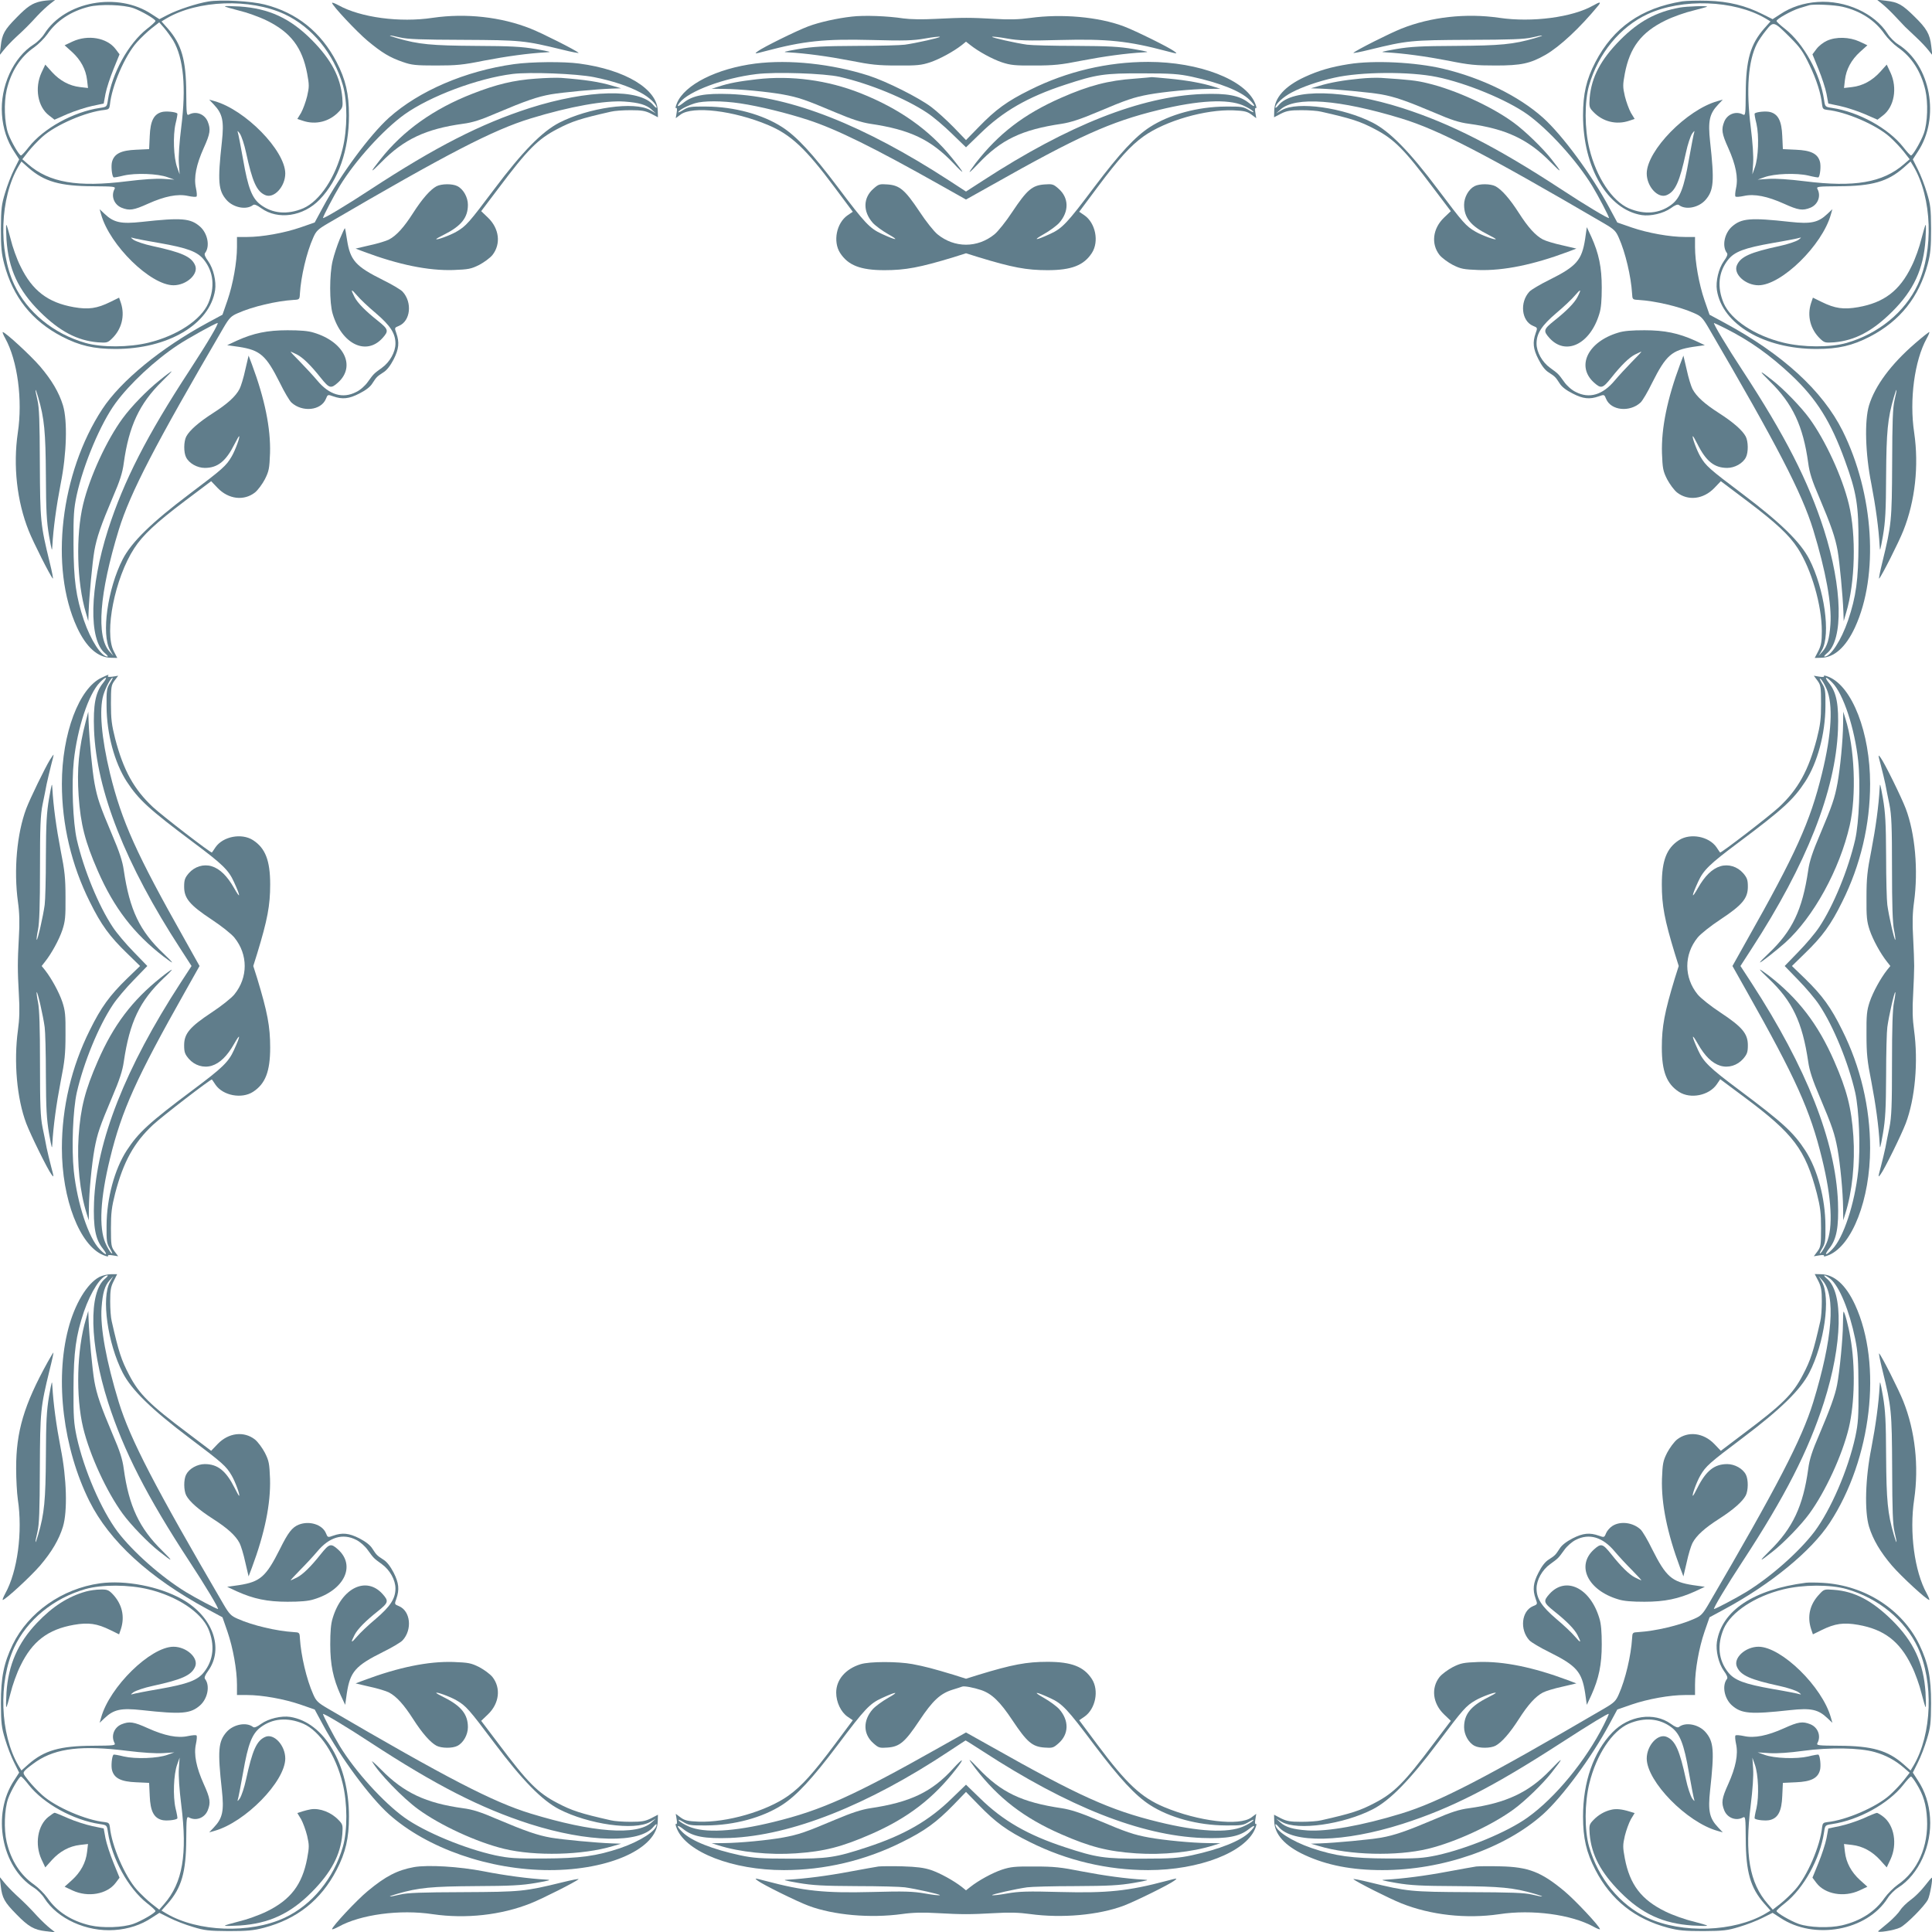 <?xml version="1.0" standalone="no"?>
<!DOCTYPE svg PUBLIC "-//W3C//DTD SVG 20010904//EN"
 "http://www.w3.org/TR/2001/REC-SVG-20010904/DTD/svg10.dtd">
<svg version="1.0" xmlns="http://www.w3.org/2000/svg"
 width="1280pt" height="1280pt" viewBox="0 0 1280 1280"
 preserveAspectRatio="xMidYMid meet">
<g transform="translate(0,1280) scale(0.1,-0.1)"
fill="#607d8b" stroke="none">
<path d="M270 12791 c-56 -12 -90 -35 -161 -108 -80 -81 -95 -109 -104 -188
l-7 -60 28 35 c15 19 50 56 78 82 64 59 85 80 144 144 26 28 63 62 82 77 l35
27 -30 -1 c-16 -1 -46 -4 -65 -8z"/>
<path d="M1380 12790 c-74 -12 -203 -54 -270 -89 l-54 -28 -51 33 c-225 150
-575 85 -711 -130 -15 -24 -46 -55 -70 -70 -136 -86 -224 -279 -211 -464 6
-91 34 -177 81 -247 l33 -51 -33 -66 c-19 -37 -46 -107 -60 -155 -24 -78 -27
-105 -28 -238 0 -124 4 -165 22 -234 58 -219 183 -377 383 -481 116 -60 210
-82 354 -82 347 0 624 163 660 389 9 59 -11 144 -46 193 -20 27 -27 45 -21 53
35 44 18 131 -33 176 -63 55 -122 60 -385 31 -138 -15 -186 -5 -247 53 l-33
31 10 -35 c57 -204 327 -468 479 -469 88 0 170 76 143 134 -25 56 -88 84 -282
126 -52 11 -108 30 -125 41 -17 12 -21 18 -10 14 11 -4 92 -20 181 -35 187
-33 252 -57 295 -111 64 -81 74 -181 29 -288 -48 -110 -206 -215 -395 -261
-130 -32 -310 -33 -419 -2 -212 61 -387 205 -472 387 -106 229 -94 574 28 782
l20 33 46 -41 c105 -92 208 -122 429 -123 138 -1 150 -2 142 -18 -25 -46 -4
-103 46 -124 52 -21 80 -17 175 26 111 50 197 67 265 52 28 -6 53 -8 57 -4 4
4 2 29 -4 57 -15 68 2 154 52 265 43 95 47 123 26 175 -21 50 -78 71 -124 46
-16 -8 -17 4 -18 142 -1 221 -31 324 -123 429 l-41 46 33 20 c208 122 553 134
782 28 182 -85 326 -260 387 -472 31 -109 30 -289 -2 -419 -46 -189 -151 -347
-261 -395 -104 -44 -204 -36 -284 25 -56 43 -82 112 -114 296 -16 90 -32 173
-36 184 -4 11 2 7 14 -10 11 -16 30 -73 41 -125 42 -194 70 -257 126 -282 58
-27 134 55 134 143 -1 152 -265 422 -469 479 l-35 10 31 -33 c58 -61 68 -109
53 -247 -29 -263 -24 -322 31 -385 45 -51 132 -68 176 -33 8 6 26 -1 53 -21
111 -80 279 -56 388 57 125 130 194 328 194 557 0 144 -22 238 -82 354 -103
198 -263 327 -476 381 -90 23 -288 34 -374 20z m-496 -44 c53 -19 146 -73 146
-85 0 -5 -25 -28 -56 -52 -124 -98 -233 -295 -259 -471 -7 -46 -7 -46 -53 -53
-176 -26 -373 -135 -471 -259 -24 -31 -47 -56 -52 -56 -12 0 -66 93 -85 146
-25 71 -29 204 -10 287 29 124 91 220 182 283 28 20 68 60 88 88 60 88 157
152 274 181 75 19 230 14 296 -9z m264 -215 c68 -117 86 -309 53 -572 -13
-104 -19 -195 -16 -240 l5 -74 -16 45 c-24 66 -29 211 -11 290 9 36 14 66 12
68 -11 11 -75 17 -102 10 -54 -14 -77 -59 -81 -160 l-4 -86 -86 -4 c-101 -4
-146 -27 -160 -81 -7 -27 -1 -91 10 -102 2 -2 32 3 68 12 79 18 224 13 290
-11 l45 -16 -74 5 c-45 3 -136 -3 -240 -16 -326 -41 -515 -9 -655 113 l-38 33
39 50 c22 28 64 72 93 98 89 80 291 167 415 179 25 3 30 8 33 33 12 124 99
326 179 415 26 29 70 71 98 93 l50 39 33 -38 c19 -22 45 -59 60 -83z"/>
<path d="M481 12525 l-53 -25 49 -44 c57 -52 92 -115 100 -187 l6 -52 -52 6
c-72 8 -135 43 -187 100 l-44 49 -25 -53 c-47 -102 -25 -227 50 -284 l36 -28
87 38 c47 20 121 44 163 53 l76 16 12 65 c7 36 31 109 53 163 l40 98 -27 36
c-57 74 -182 96 -284 49z"/>
<path d="M11145 12791 c-271 -44 -456 -174 -575 -402 -60 -116 -82 -210 -82
-354 0 -346 164 -624 389 -660 59 -9 144 11 193 46 27 20 45 27 53 21 44 -35
131 -18 176 33 55 63 60 122 31 385 -15 138 -5 186 53 247 l31 33 -35 -10
c-204 -57 -468 -327 -469 -479 0 -88 76 -170 134 -143 56 25 84 88 126 282 11
52 30 109 41 125 12 17 18 21 14 10 -4 -11 -20 -94 -36 -184 -32 -184 -58
-253 -114 -296 -80 -61 -180 -69 -284 -25 -110 48 -215 206 -261 395 -32 130
-33 310 -2 419 61 212 205 387 387 472 229 106 574 94 782 -28 l33 -20 -41
-46 c-92 -105 -122 -208 -123 -429 -1 -138 -2 -150 -18 -142 -46 25 -103 4
-124 -46 -21 -52 -17 -80 26 -175 50 -111 67 -197 52 -265 -6 -28 -8 -53 -4
-57 4 -4 29 -2 57 4 68 15 154 -2 265 -52 95 -43 123 -47 175 -26 50 21 71 78
46 124 -8 16 4 17 142 18 221 1 324 31 429 123 l46 41 20 -33 c122 -208 134
-553 28 -782 -85 -182 -260 -326 -472 -387 -109 -31 -289 -30 -419 2 -189 46
-347 151 -395 261 -45 107 -35 207 29 288 43 54 108 78 295 111 89 15 170 31
181 35 11 4 7 -2 -10 -14 -16 -11 -73 -30 -125 -41 -194 -42 -257 -70 -282
-126 -27 -58 55 -134 143 -134 152 1 422 265 479 469 l10 35 -33 -31 c-61 -58
-109 -68 -247 -53 -263 29 -322 24 -385 -31 -51 -45 -68 -132 -33 -176 6 -8
-1 -26 -21 -53 -35 -49 -55 -134 -46 -193 36 -226 313 -389 660 -389 144 0
238 22 354 82 200 104 325 262 383 481 18 69 22 110 22 234 -1 133 -4 160 -28
238 -14 48 -41 118 -60 155 l-33 66 33 51 c150 225 85 575 -130 711 -24 15
-55 46 -70 70 -86 136 -279 224 -464 211 -91 -6 -177 -34 -247 -81 l-51 -33
-66 33 c-113 57 -226 85 -363 89 -66 2 -142 0 -170 -4z m1063 -36 c120 -28
216 -91 278 -181 20 -28 60 -68 88 -88 91 -63 153 -159 182 -283 19 -83 15
-216 -10 -287 -19 -53 -73 -146 -85 -146 -5 0 -28 25 -52 56 -98 124 -295 233
-471 259 -46 7 -46 7 -53 53 -26 176 -135 373 -259 471 -31 24 -56 47 -56 52
0 13 98 68 152 85 29 9 58 17 63 19 28 9 168 3 223 -10z m-347 -204 c64 -64
85 -93 127 -181 47 -97 77 -192 84 -265 3 -25 8 -30 33 -33 124 -12 326 -99
415 -179 29 -26 71 -70 93 -98 l39 -50 -38 -33 c-140 -122 -329 -154 -655
-113 -104 13 -195 19 -240 16 l-74 -5 45 16 c66 24 211 29 290 11 36 -9 66
-14 68 -12 11 11 17 75 10 102 -14 54 -59 77 -160 81 l-86 4 -4 86 c-4 101
-27 146 -81 160 -27 7 -91 1 -102 -10 -2 -2 3 -32 12 -68 18 -79 13 -224 -11
-290 l-16 -45 5 74 c3 45 -3 136 -16 240 -31 247 -17 437 41 551 10 20 37 60
60 88 50 63 51 63 161 -47z"/>
<path d="M12104 12530 c-23 -10 -54 -34 -69 -54 l-27 -36 40 -98 c22 -54 46
-127 53 -163 l12 -65 76 -16 c42 -9 116 -33 163 -53 l87 -38 36 28 c75 57 97
182 50 284 l-25 53 -44 -49 c-52 -57 -115 -92 -187 -100 l-52 -6 6 52 c8 72
43 135 100 187 l49 44 -53 25 c-66 30 -154 33 -215 5z"/>
<path d="M12470 12774 c19 -15 56 -50 82 -78 26 -28 57 -61 70 -74 13 -13 46
-44 74 -70 28 -26 63 -63 78 -82 l28 -35 -7 60 c-9 80 -31 117 -112 196 -81
80 -109 95 -188 104 l-60 7 35 -28z"/>
<path d="M2200 12781 c0 -17 164 -192 236 -252 94 -78 146 -110 234 -140 57
-20 84 -23 220 -23 133 0 177 4 315 32 151 29 298 49 410 55 44 2 36 4 -65 22
-94 16 -166 20 -400 21 -291 2 -377 10 -518 51 -73 21 -61 24 18 5 52 -12 138
-15 420 -16 383 -2 405 -4 655 -65 64 -16 113 -25 108 -21 -17 17 -241 130
-317 160 -195 78 -430 104 -649 72 -218 -33 -478 2 -624 83 -24 13 -43 20 -43
16z"/>
<path d="M10556 12764 c-138 -79 -406 -114 -623 -82 -219 32 -454 6 -649 -72
-76 -30 -300 -143 -317 -160 -5 -4 44 5 108 21 250 61 272 63 655 65 282 1
368 4 420 16 79 19 91 16 18 -5 -141 -41 -227 -49 -518 -51 -234 -1 -306 -5
-400 -21 -101 -18 -109 -20 -65 -22 112 -6 259 -26 410 -55 138 -28 182 -32
315 -32 168 0 228 13 330 71 95 55 227 178 349 326 21 26 11 26 -33 1z"/>
<path d="M1490 12758 c0 -3 42 -15 93 -28 51 -12 133 -41 184 -66 159 -78 235
-178 268 -351 14 -75 14 -89 0 -150 -9 -37 -27 -86 -40 -110 l-25 -41 36 -12
c86 -29 176 -6 238 59 27 28 28 34 24 93 -12 137 -73 253 -203 384 -142 143
-283 208 -477 221 -54 3 -98 4 -98 1z"/>
<path d="M11130 12750 c-156 -28 -274 -92 -395 -214 -130 -131 -191 -247 -203
-384 -4 -59 -3 -65 24 -93 62 -65 152 -88 238 -59 l36 12 -25 41 c-13 24 -31
73 -40 110 -14 61 -14 75 0 150 33 173 109 273 268 351 51 25 133 54 185 66
50 13 92 24 92 26 0 7 -133 2 -180 -6z"/>
<path d="M5643 12690 c-98 -11 -215 -37 -289 -65 -75 -28 -300 -139 -334 -165
-24 -18 -22 -18 50 1 256 68 393 82 705 74 218 -6 275 -4 354 10 51 9 95 14
98 11 5 -5 -159 -42 -232 -52 -27 -4 -171 -8 -320 -8 -220 -1 -291 -5 -385
-21 -101 -18 -109 -20 -65 -22 112 -6 259 -26 410 -55 135 -27 184 -32 310
-32 130 -1 159 2 217 21 65 22 156 72 211 115 l27 22 28 -22 c54 -43 145 -93
210 -115 58 -19 87 -22 217 -21 126 0 175 5 310 32 151 29 298 49 410 55 44 2
36 4 -65 22 -94 16 -165 20 -385 21 -148 0 -292 4 -320 8 -73 10 -237 47 -232
52 3 3 47 -2 98 -11 79 -14 136 -16 354 -10 312 8 449 -6 705 -74 72 -19 74
-19 50 -1 -34 26 -259 137 -336 166 -166 62 -408 84 -620 55 -71 -10 -139 -12
-235 -6 -164 9 -205 9 -389 0 -90 -5 -171 -3 -215 3 -104 16 -260 22 -342 12z"/>
<path d="M3405 12375 c-322 -45 -629 -177 -828 -355 -128 -116 -319 -374 -438
-594 l-54 -100 -95 -33 c-108 -37 -254 -63 -352 -63 l-68 0 0 -67 c0 -99 -26
-245 -63 -353 l-33 -95 -100 -54 c-307 -166 -573 -384 -696 -571 -278 -424
-351 -1050 -168 -1446 61 -132 138 -201 226 -202 l41 -1 -24 46 c-63 125 8
483 136 680 56 87 144 169 336 314 l174 131 43 -45 c72 -75 174 -87 247 -30
20 16 49 56 66 88 27 54 30 71 34 172 5 166 -35 361 -120 589 l-22 58 -22 -94
c-11 -52 -29 -110 -38 -127 -26 -50 -82 -100 -176 -160 -95 -61 -155 -114
-177 -155 -17 -33 -18 -105 -1 -138 20 -40 74 -70 124 -70 85 0 140 44 197
158 14 28 28 52 30 52 9 0 -25 -93 -49 -134 -37 -63 -57 -81 -280 -249 -252
-190 -383 -318 -442 -432 -100 -195 -143 -498 -84 -602 l22 -38 -25 28 c-90
99 -68 385 61 807 76 246 239 560 694 1339 38 65 50 77 94 96 98 44 257 81
370 88 39 2 40 3 42 42 7 113 44 272 88 370 19 44 31 56 96 94 792 463 1096
620 1344 696 261 80 493 121 623 112 96 -7 144 -21 179 -53 l28 -25 -38 22
c-104 59 -407 16 -602 -84 -114 -59 -243 -190 -432 -442 -167 -222 -185 -243
-249 -280 -41 -24 -134 -58 -134 -49 0 2 24 16 53 30 113 57 157 112 157 197
0 50 -30 104 -70 124 -33 17 -105 16 -138 -1 -41 -22 -94 -82 -155 -177 -60
-94 -110 -150 -160 -176 -17 -9 -75 -27 -127 -38 l-94 -22 58 -22 c228 -85
423 -125 589 -120 101 4 118 7 172 34 32 17 72 46 88 66 57 73 45 175 -30 247
l-45 43 115 152 c192 256 260 325 389 392 97 51 152 69 355 115 23 6 82 10
131 10 73 0 97 -4 135 -23 l46 -24 -1 41 c-2 146 -214 274 -521 315 -102 14
-318 12 -432 -4z m530 -86 c121 -24 230 -60 308 -102 56 -29 107 -77 107 -99
0 -6 -9 1 -20 14 -89 113 -436 105 -821 -18 -323 -104 -623 -257 -1054 -539
-155 -102 -315 -198 -315 -189 0 10 72 148 111 212 103 169 290 374 429 474
170 121 484 239 716 268 113 14 424 2 539 -21z m-2534 -1711 c-26 -46 -92
-150 -146 -233 -282 -431 -435 -731 -539 -1054 -123 -385 -131 -732 -18 -821
13 -11 20 -20 14 -20 -41 0 -110 107 -156 240 -53 158 -68 266 -69 505 -1 193
2 233 21 324 45 206 160 478 258 611 93 127 260 283 411 383 69 46 250 146
265 147 4 0 -14 -37 -41 -82z"/>
<path d="M3550 12279 c-146 -10 -262 -38 -420 -100 -257 -100 -460 -245 -609
-434 -73 -92 -71 -97 5 -20 149 152 295 221 542 255 63 8 119 26 225 72 189
80 267 107 357 123 76 13 296 34 405 38 l60 2 -55 16 c-89 27 -185 41 -342 53
-29 2 -105 0 -168 -5z"/>
<path d="M1058 10281 c-85 -68 -187 -173 -245 -252 -106 -144 -218 -387 -262
-569 -50 -207 -42 -520 18 -720 l16 -55 2 60 c4 109 25 329 38 405 16 90 43
168 123 357 46 106 64 162 72 225 34 246 104 394 253 541 38 37 67 67 64 67
-3 0 -39 -26 -79 -59z"/>
<path d="M5005 12379 c-257 -33 -469 -140 -520 -262 -9 -22 -12 -36 -6 -33 6
4 8 -7 4 -30 l-6 -37 32 24 c80 59 352 26 579 -69 152 -64 249 -155 442 -414
l120 -161 -34 -23 c-74 -51 -99 -174 -50 -250 53 -82 135 -114 294 -114 139 0
234 18 458 86 l82 26 83 -26 c223 -68 318 -86 457 -86 159 0 241 32 294 114
49 76 24 199 -50 250 l-34 23 120 161 c141 189 220 277 307 339 145 103 409
179 595 172 72 -3 92 -8 119 -28 l32 -24 -6 37 c-4 23 -2 34 4 30 6 -3 3 11
-6 33 -65 155 -370 273 -708 273 -269 0 -538 -63 -782 -185 -152 -75 -229
-131 -342 -248 l-83 -85 -82 85 c-46 47 -112 107 -148 134 -82 62 -297 170
-415 208 -244 78 -524 108 -750 80z m558 -88 c201 -46 438 -144 579 -238 40
-26 114 -89 165 -139 l93 -90 93 90 c151 148 315 243 562 324 209 69 261 77
515 76 191 0 240 -4 325 -22 185 -40 324 -95 383 -153 44 -43 41 -57 -5 -20
-62 49 -143 64 -308 58 -407 -16 -888 -206 -1452 -573 l-113 -73 -112 73
c-565 367 -1046 557 -1453 573 -165 6 -246 -9 -307 -58 -37 -29 -49 -29 -25 1
60 76 292 163 507 189 128 16 451 5 553 -18z m-658 -176 c127 -19 309 -64 447
-109 191 -62 439 -185 881 -434 l167 -94 168 94 c575 325 787 421 1107 499
265 65 459 75 562 30 29 -13 58 -30 65 -39 8 -10 -3 -6 -27 8 -37 23 -50 25
-155 24 -184 -1 -372 -52 -502 -136 -96 -62 -199 -173 -368 -397 -180 -240
-212 -274 -293 -311 -98 -45 -119 -45 -41 -1 39 22 85 56 102 75 66 75 64 166
-5 226 -34 30 -40 32 -94 28 -80 -6 -115 -36 -211 -180 -42 -64 -96 -132 -120
-151 -112 -91 -264 -91 -376 0 -24 19 -78 87 -120 151 -96 144 -131 174 -211
180 -54 4 -60 2 -94 -28 -69 -60 -71 -151 -5 -226 17 -19 63 -53 102 -75 78
-44 57 -44 -41 1 -81 37 -113 71 -293 311 -169 224 -272 335 -368 397 -130 84
-318 135 -502 136 -105 1 -118 -1 -154 -23 -22 -14 -36 -19 -32 -13 9 16 60
42 111 58 55 17 180 17 300 -1z"/>
<path d="M5015 12275 c-120 -14 -186 -26 -255 -49 l-45 -14 80 -1 c109 -1 293
-19 393 -37 102 -19 147 -34 343 -117 111 -47 176 -68 234 -77 265 -39 403
-105 554 -264 29 -32 55 -56 57 -54 1 2 -30 44 -70 93 -150 186 -349 326 -606
428 -217 86 -457 118 -685 92z"/>
<path d="M7518 12279 c-175 -12 -304 -46 -488 -127 -246 -108 -415 -238 -567
-434 -24 -32 -42 -58 -39 -58 3 0 29 25 58 56 150 159 288 225 553 264 58 9
123 30 234 77 196 83 241 98 343 117 100 18 284 36 393 37 l80 1 -45 14 c-72
23 -177 42 -294 53 -60 6 -112 10 -115 10 -3 -1 -54 -5 -113 -10z"/>
<path d="M8935 12375 c-114 -18 -198 -42 -291 -85 -132 -61 -201 -138 -202
-226 l-1 -41 46 24 c38 19 62 23 135 23 49 0 108 -4 131 -10 203 -46 258 -64
355 -115 129 -67 197 -136 389 -392 l115 -152 -45 -43 c-75 -72 -87 -174 -30
-247 16 -20 56 -49 88 -66 54 -27 71 -30 172 -34 166 -5 361 35 589 120 l58
22 -94 22 c-52 11 -110 29 -127 38 -50 26 -100 82 -160 176 -61 95 -114 155
-155 177 -33 17 -105 18 -138 1 -40 -20 -70 -74 -70 -124 0 -85 44 -140 158
-197 28 -14 52 -28 52 -30 0 -9 -93 25 -134 49 -64 37 -82 58 -249 280 -189
252 -318 383 -432 442 -195 100 -498 143 -602 84 l-38 -22 28 25 c98 89 389
67 802 -59 248 -76 552 -233 1344 -696 65 -38 77 -50 96 -94 44 -98 81 -257
88 -370 2 -39 3 -40 42 -42 113 -7 272 -44 370 -88 44 -19 56 -31 94 -96 455
-779 618 -1093 694 -1339 83 -272 124 -494 114 -628 -7 -96 -21 -144 -53 -179
l-25 -28 22 38 c59 104 16 407 -84 602 -59 114 -190 242 -442 432 -223 168
-243 186 -280 249 -24 41 -58 134 -49 134 2 0 16 -24 30 -52 57 -114 112 -158
197 -158 50 0 104 30 124 70 17 33 16 105 -1 138 -22 41 -82 94 -177 155 -94
60 -150 110 -176 160 -9 17 -27 75 -38 127 l-22 94 -22 -58 c-85 -228 -125
-423 -120 -589 4 -101 7 -118 34 -172 17 -32 46 -72 66 -88 73 -57 175 -45
247 30 l43 45 174 -131 c192 -145 280 -227 336 -314 90 -139 159 -376 159
-548 0 -70 -4 -94 -23 -132 l-24 -46 41 1 c88 1 165 70 226 202 159 345 125
884 -82 1301 -133 266 -397 508 -782 716 l-100 54 -33 95 c-37 108 -63 254
-63 353 l0 67 -67 0 c-99 0 -245 26 -353 63 l-95 33 -54 100 c-116 216 -310
479 -438 594 -161 144 -406 264 -663 325 -183 43 -458 57 -625 30z m584 -85
c196 -40 465 -151 601 -248 139 -100 326 -305 429 -474 39 -64 111 -202 111
-212 0 -9 -160 87 -315 189 -431 282 -731 435 -1054 539 -385 123 -732 131
-821 18 -11 -13 -20 -20 -20 -14 0 22 51 70 107 99 69 37 179 75 283 98 175
40 500 42 679 5z m1911 -1665 c163 -82 295 -176 438 -310 167 -157 262 -309
355 -566 78 -213 91 -297 90 -554 -1 -239 -16 -347 -69 -505 -46 -133 -115
-240 -156 -240 -6 0 1 9 14 20 113 89 105 436 -18 821 -104 323 -257 623 -539
1054 -102 155 -198 315 -189 315 2 0 36 -16 74 -35z"/>
<path d="M9010 12279 c-107 -10 -199 -26 -270 -48 l-55 -16 60 -2 c109 -4 329
-25 405 -38 90 -16 168 -43 357 -123 106 -46 162 -64 225 -72 247 -34 393
-103 542 -255 76 -77 78 -72 5 20 -58 74 -176 188 -250 242 -145 107 -388 218
-569 261 -76 19 -127 24 -310 36 -30 2 -93 0 -140 -5z"/>
<path d="M11725 10274 c152 -149 221 -295 255 -542 8 -63 26 -119 72 -225 80
-189 107 -267 123 -357 13 -76 34 -296 38 -405 l2 -60 16 55 c60 200 68 513
18 720 -44 182 -156 424 -262 569 -54 74 -168 192 -242 250 -92 73 -97 71 -20
-5z"/>
<path d="M43 11213 c13 -195 78 -336 221 -478 131 -130 247 -191 384 -203 59
-4 65 -3 93 24 65 62 88 152 60 237 l-12 35 -57 -28 c-89 -44 -146 -52 -243
-35 -171 30 -275 109 -353 270 -25 49 -54 132 -66 183 -13 50 -25 92 -28 92
-3 0 -2 -44 1 -97z"/>
<path d="M12730 11218 c-12 -51 -41 -134 -66 -183 -78 -161 -182 -240 -353
-270 -97 -17 -154 -9 -243 35 l-57 28 -12 -35 c-28 -85 -5 -175 60 -237 28
-27 34 -28 93 -24 137 12 253 73 384 203 143 142 208 283 221 478 3 53 4 97 1
97 -3 0 -15 -42 -28 -92z"/>
<path d="M2251 11216 c-17 -41 -38 -105 -47 -143 -22 -91 -22 -279 0 -352 60
-201 222 -280 330 -161 43 48 40 58 -31 115 -82 65 -134 118 -154 157 -28 54
-23 57 17 10 19 -23 75 -76 124 -117 96 -82 130 -134 130 -201 0 -56 -37 -123
-90 -161 -55 -40 -53 -38 -93 -93 -18 -26 -51 -55 -77 -67 -89 -46 -178 -20
-258 76 -26 31 -77 86 -114 124 -37 37 -65 67 -62 67 3 0 21 -9 42 -19 39 -20
92 -72 157 -154 57 -71 67 -74 115 -31 119 108 40 270 -161 330 -37 12 -91 16
-174 16 -134 0 -225 -19 -336 -69 l-64 -30 78 -11 c141 -22 179 -55 271 -238
29 -60 64 -119 77 -131 72 -66 196 -53 228 24 12 30 13 30 49 17 60 -21 104
-17 173 19 42 21 72 44 86 67 28 43 30 45 73 73 23 14 46 44 68 86 35 69 39
113 18 173 -13 36 -13 37 17 49 77 32 90 156 24 227 -12 13 -71 48 -130 77
-181 90 -217 130 -238 267 -6 40 -12 74 -14 76 -1 2 -17 -31 -34 -72z"/>
<path d="M10502 11217 c-22 -141 -56 -181 -239 -272 -59 -29 -118 -64 -130
-77 -66 -71 -53 -195 24 -227 30 -12 30 -13 17 -49 -21 -60 -17 -104 19 -173
21 -42 44 -72 67 -86 43 -28 45 -30 73 -73 14 -23 44 -46 86 -67 69 -36 113
-40 173 -19 36 13 37 13 49 -17 32 -77 156 -90 228 -24 13 12 48 71 77 131 92
183 130 216 271 238 l78 11 -64 30 c-111 50 -202 69 -336 69 -83 0 -137 -4
-174 -16 -201 -60 -280 -222 -161 -330 48 -43 58 -40 115 31 65 82 118 134
157 154 21 10 39 19 42 19 3 0 -25 -30 -62 -67 -37 -38 -88 -93 -114 -124 -80
-96 -169 -122 -258 -76 -26 12 -59 41 -77 67 -40 55 -38 53 -93 93 -53 38 -90
105 -90 161 0 67 34 119 130 201 49 41 105 94 124 117 40 47 45 44 17 -10 -20
-39 -72 -92 -154 -157 -71 -57 -74 -67 -31 -115 108 -119 270 -40 330 161 12
37 16 91 16 174 0 134 -19 225 -69 336 l-30 64 -11 -78z"/>
<path d="M35 10558 c81 -147 116 -407 83 -625 -32 -219 -6 -454 72 -649 30
-76 143 -300 160 -317 4 -5 -5 44 -21 108 -61 250 -63 272 -65 655 -1 282 -4
368 -16 420 -19 79 -16 91 5 18 41 -141 49 -227 51 -518 1 -234 5 -306 21
-400 18 -101 20 -109 22 -65 6 112 26 259 55 410 40 199 46 418 15 520 -26 85
-75 168 -152 258 -62 72 -230 227 -247 227 -3 0 4 -19 17 -42z"/>
<path d="M12689 10526 c-160 -138 -266 -281 -306 -411 -31 -102 -25 -321 15
-520 29 -151 49 -298 55 -410 2 -44 4 -36 22 65 16 94 20 166 21 400 2 291 10
377 51 518 21 73 24 61 5 -18 -12 -52 -15 -138 -16 -420 -2 -383 -4 -405 -65
-655 -16 -64 -25 -113 -21 -108 17 17 130 241 160 317 78 195 104 430 72 649
-33 218 2 478 83 625 13 23 20 42 17 42 -4 0 -46 -33 -93 -74z"/>
<path d="M675 8311 c-151 -68 -265 -372 -265 -704 0 -269 63 -538 185 -782 75
-152 131 -229 248 -342 l85 -83 -85 -82 c-117 -114 -173 -191 -248 -343 -122
-244 -185 -513 -185 -782 0 -338 118 -643 273 -708 22 -9 36 -12 33 -6 -4 6 7
8 30 4 l37 -6 -24 32 c-22 30 -24 42 -24 154 0 101 5 140 28 231 55 210 124
335 250 453 61 57 387 308 391 301 2 -2 12 -17 24 -35 50 -72 173 -95 248 -47
82 53 114 135 114 294 0 139 -18 234 -86 458 l-26 82 26 83 c68 223 86 318 86
457 0 159 -32 241 -114 294 -75 48 -198 25 -248 -47 -12 -18 -22 -33 -24 -35
-4 -7 -330 244 -391 301 -126 118 -195 243 -250 453 -23 91 -28 130 -28 231 0
112 2 124 24 154 l24 32 -37 -6 c-22 -3 -34 -2 -31 4 8 12 7 12 -40 -10z m6
-38 c-49 -62 -64 -143 -58 -308 16 -404 208 -891 573 -1452 l73 -113 -73 -112
c-365 -562 -557 -1049 -573 -1453 -6 -165 9 -246 58 -307 37 -47 23 -50 -20
-5 -74 74 -149 303 -172 518 -16 152 -6 406 20 522 46 199 144 438 238 579 26
40 89 114 139 165 l90 93 -90 93 c-50 51 -113 125 -139 165 -94 141 -192 380
-238 579 -26 116 -36 370 -20 522 23 215 98 444 172 519 43 44 57 41 20 -5z
m47 0 c-21 -34 -23 -49 -22 -153 1 -182 53 -373 133 -497 79 -121 148 -184
439 -402 197 -147 236 -185 272 -264 45 -98 45 -119 1 -41 -46 81 -94 128
-149 145 -54 16 -112 -2 -151 -46 -26 -31 -31 -44 -31 -90 0 -77 37 -121 182
-217 64 -42 132 -96 151 -120 91 -112 91 -264 0 -376 -19 -24 -87 -78 -151
-120 -145 -96 -182 -140 -182 -217 0 -46 5 -59 31 -90 39 -44 97 -62 151 -46
55 17 103 64 149 145 44 78 44 57 -1 -41 -36 -79 -75 -117 -272 -264 -291
-218 -360 -281 -439 -402 -80 -124 -132 -315 -133 -497 -1 -105 1 -118 24
-155 14 -24 18 -35 8 -27 -9 7 -26 36 -39 65 -45 103 -35 297 30 562 78 320
174 532 499 1108 l94 167 -94 168 c-325 576 -421 789 -499 1107 -57 237 -73
424 -44 521 15 49 49 114 61 114 3 0 -5 -17 -18 -37z"/>
<path d="M568 8020 c-46 -176 -59 -318 -47 -493 13 -189 43 -305 127 -497 107
-245 238 -415 435 -567 31 -24 57 -42 57 -39 0 3 -25 29 -56 58 -159 150 -225
289 -264 553 -8 58 -29 122 -77 234 -82 194 -98 241 -117 343 -15 82 -34 283
-39 408 l-2 65 -17 -65z"/>
<path d="M1065 6323 c-189 -151 -313 -314 -417 -553 -84 -192 -114 -308 -127
-497 -12 -176 8 -371 53 -513 l14 -45 1 80 c1 109 19 293 37 393 19 102 35
149 117 343 48 112 69 176 77 234 39 264 105 403 264 554 32 29 56 55 54 56
-2 2 -35 -21 -73 -52z"/>
<path d="M12084 8321 c4 -6 -7 -8 -30 -4 l-37 6 24 -32 c22 -30 24 -42 24
-154 0 -101 -5 -140 -28 -231 -55 -210 -124 -335 -250 -453 -61 -57 -387 -308
-391 -301 -2 2 -12 17 -24 35 -50 72 -173 95 -248 47 -82 -53 -114 -135 -114
-294 0 -139 18 -234 86 -457 l26 -83 -26 -82 c-68 -224 -86 -319 -86 -458 0
-159 32 -241 114 -294 76 -49 199 -24 250 50 l23 34 161 -120 c325 -242 403
-346 479 -636 23 -91 28 -130 28 -231 0 -112 -2 -124 -24 -154 l-24 -32 37 6
c23 4 34 2 30 -4 -3 -6 11 -3 33 6 155 65 273 370 273 708 0 269 -63 538 -185
782 -75 152 -131 229 -248 343 l-85 82 85 83 c117 113 173 190 248 342 122
244 185 513 185 782 0 338 -118 643 -273 708 -22 9 -36 12 -33 6z m17 -84 c45
-103 35 -297 -30 -562 -78 -320 -174 -532 -499 -1107 l-94 -168 94 -167 c325
-576 421 -788 499 -1108 65 -265 75 -459 30 -562 -13 -29 -30 -58 -39 -65 -10
-8 -6 3 8 27 23 37 25 50 24 155 -1 182 -53 373 -133 497 -79 121 -148 184
-439 402 -197 147 -236 185 -272 264 -45 98 -45 119 -1 41 46 -81 94 -128 149
-145 54 -16 112 2 151 46 26 31 31 44 31 90 0 77 -37 121 -182 217 -64 42
-132 96 -151 120 -91 112 -91 264 0 376 19 24 87 78 151 120 145 96 182 140
182 217 0 46 -5 59 -31 90 -39 44 -97 62 -151 46 -55 -17 -103 -64 -149 -145
-44 -78 -44 -57 1 41 36 79 75 117 272 264 291 218 360 281 439 402 80 124
132 315 133 497 1 105 -1 118 -24 155 -14 24 -18 35 -8 27 9 -7 26 -36 39 -65z
m38 41 c74 -75 149 -304 172 -519 16 -152 6 -406 -20 -522 -46 -199 -144 -438
-238 -579 -26 -40 -89 -114 -139 -165 l-90 -93 90 -93 c50 -51 113 -125 139
-165 94 -141 192 -380 238 -579 26 -116 36 -370 20 -522 -23 -215 -98 -444
-172 -518 -43 -45 -57 -42 -20 5 49 61 64 142 58 307 -16 404 -208 891 -573
1453 l-73 112 73 113 c365 561 557 1048 573 1452 6 165 -9 246 -58 308 -37 46
-23 49 20 5z"/>
<path d="M12211 8005 c-1 -109 -19 -293 -37 -393 -19 -102 -35 -149 -117 -343
-48 -112 -69 -176 -77 -234 -39 -264 -105 -403 -264 -553 -31 -29 -56 -55 -56
-58 0 -7 106 76 168 131 186 168 360 483 427 777 45 199 33 514 -29 708 l-14
45 -1 -80z"/>
<path d="M11660 6376 c0 -3 25 -29 56 -58 159 -150 225 -289 264 -553 8 -58
29 -122 77 -234 82 -194 98 -241 117 -343 18 -100 36 -284 37 -393 l1 -80 14
45 c45 142 65 337 53 513 -13 189 -43 305 -127 497 -107 245 -238 415 -434
567 -32 24 -58 42 -58 39z"/>
<path d="M332 7768 c-34 -55 -133 -259 -158 -325 -62 -165 -84 -407 -55 -619
10 -71 12 -139 6 -235 -9 -167 -9 -211 0 -378 6 -96 4 -164 -6 -235 -29 -212
-7 -455 55 -619 29 -76 141 -304 167 -338 17 -23 17 -20 -2 51 -11 41 -24 98
-30 125 -5 28 -17 88 -27 135 -14 70 -17 147 -17 425 0 241 -4 358 -13 404 -7
34 -11 65 -9 68 6 5 43 -158 53 -232 4 -27 8 -171 8 -320 1 -220 5 -291 21
-385 18 -101 20 -109 22 -65 6 112 26 259 55 410 27 135 32 184 32 310 1 130
-2 159 -21 217 -22 65 -72 156 -115 211 l-22 27 22 28 c43 54 93 145 115 210
19 58 22 87 21 217 0 126 -5 175 -32 310 -29 151 -49 298 -55 410 -2 44 -4 36
-22 -65 -16 -94 -20 -165 -21 -385 0 -148 -4 -292 -8 -320 -10 -74 -47 -237
-53 -232 -2 3 2 34 9 68 9 46 13 163 13 404 0 278 3 355 17 425 10 47 22 108
27 135 6 28 19 83 29 123 11 39 18 72 17 72 -2 0 -12 -15 -23 -32z"/>
<path d="M12461 7730 c11 -41 24 -97 30 -125 5 -27 17 -88 27 -135 14 -70 17
-147 17 -425 0 -241 4 -358 13 -404 7 -34 11 -65 9 -68 -6 -5 -43 158 -53 232
-4 28 -8 172 -8 320 -1 220 -5 291 -21 385 -18 101 -20 109 -22 65 -6 -112
-26 -259 -55 -410 -27 -135 -32 -184 -32 -310 -1 -130 2 -159 21 -217 22 -65
72 -156 115 -210 l22 -28 -22 -27 c-43 -55 -93 -146 -115 -211 -19 -58 -22
-87 -21 -217 0 -126 5 -175 32 -310 29 -151 49 -298 55 -410 2 -44 4 -36 22
65 16 94 20 165 21 385 0 149 4 293 8 320 10 74 47 237 53 232 2 -3 -2 -34 -9
-68 -9 -46 -13 -163 -13 -404 0 -278 -3 -355 -17 -425 -10 -47 -22 -107 -27
-135 -6 -27 -19 -84 -30 -125 -19 -71 -19 -74 -2 -51 26 34 138 262 167 338
62 164 84 407 55 619 -10 71 -12 139 -6 235 4 74 7 159 7 189 0 30 -3 115 -7
189 -6 96 -4 164 6 235 29 212 7 455 -55 619 -29 76 -141 304 -167 338 -17 23
-17 20 2 -51z"/>
<path d="M659 4340 c-82 -43 -164 -179 -207 -345 -89 -341 -33 -792 140 -1140
133 -266 397 -508 782 -716 l100 -54 33 -95 c37 -108 63 -254 63 -352 l0 -68
68 0 c98 0 244 -26 352 -63 l95 -33 54 -100 c116 -216 310 -479 438 -594 253
-226 666 -370 1064 -370 398 0 715 144 717 326 l1 41 -46 -24 c-38 -19 -62
-23 -135 -23 -49 0 -108 4 -131 10 -203 46 -258 64 -355 115 -129 67 -197 136
-389 392 l-115 152 45 43 c75 72 87 174 30 247 -16 20 -56 49 -88 66 -54 27
-71 30 -172 34 -166 5 -361 -35 -589 -120 l-58 -22 94 -22 c52 -11 110 -29
127 -38 50 -26 100 -82 160 -176 61 -95 114 -155 155 -177 33 -17 105 -18 138
-1 40 20 70 74 70 124 0 85 -44 140 -157 197 -29 14 -53 28 -53 30 0 9 93 -25
134 -49 64 -37 82 -58 249 -280 189 -252 318 -383 432 -442 195 -100 498 -143
602 -84 l38 22 -28 -25 c-98 -89 -389 -67 -802 59 -248 76 -552 233 -1344 696
-65 38 -77 50 -96 94 -44 98 -81 257 -88 370 -2 39 -3 40 -42 42 -113 7 -272
44 -370 88 -44 19 -56 31 -94 96 -455 779 -618 1093 -694 1339 -83 272 -124
494 -114 628 7 96 21 144 53 179 l25 28 -22 -38 c-59 -104 -16 -407 84 -602
59 -114 190 -242 442 -432 223 -168 243 -186 280 -249 24 -41 58 -134 49 -134
-2 0 -16 24 -30 53 -57 113 -112 157 -197 157 -50 0 -104 -30 -124 -70 -17
-33 -16 -105 1 -138 22 -41 82 -94 177 -155 94 -60 150 -110 176 -160 9 -17
27 -75 38 -127 l22 -94 22 58 c85 228 125 423 120 589 -4 101 -7 118 -34 172
-17 32 -46 72 -66 88 -73 57 -175 45 -247 -30 l-43 -45 -152 115 c-256 192
-325 260 -392 389 -51 97 -69 152 -115 355 -6 23 -10 82 -10 131 0 73 4 97 23
134 l23 46 -40 0 c-23 0 -57 -8 -77 -18z m39 -10 c-113 -89 -105 -436 18 -821
104 -323 257 -623 539 -1054 102 -155 198 -315 189 -315 -10 0 -148 73 -212
112 -163 100 -351 266 -453 400 -109 146 -223 410 -271 629 -19 91 -22 131
-21 324 1 239 16 347 69 505 46 133 115 240 156 240 6 0 -1 -9 -14 -20z m1757
-3075 c431 -282 731 -435 1054 -539 385 -123 732 -131 821 -18 11 13 20 20 20
14 0 -41 -107 -110 -240 -156 -158 -53 -266 -68 -505 -69 -193 -1 -233 2 -324
21 -201 44 -467 154 -601 250 -139 100 -326 305 -429 474 -39 64 -111 202
-111 212 0 9 160 -87 315 -189z"/>
<path d="M569 4060 c-60 -200 -68 -513 -18 -720 44 -182 156 -424 262 -569 54
-74 168 -192 242 -250 92 -73 97 -71 20 5 -152 149 -221 295 -255 542 -8 63
-26 119 -72 225 -80 189 -107 267 -123 357 -13 76 -34 296 -38 405 l-2 60 -16
-55z"/>
<path d="M2465 1130 c41 -74 205 -244 306 -317 145 -106 387 -218 569 -262
207 -50 520 -42 720 18 l55 16 -60 2 c-109 4 -329 25 -405 38 -90 16 -168 43
-357 123 -106 46 -162 64 -225 72 -247 34 -393 103 -542 255 -38 38 -66 63
-61 55z"/>
<path d="M12047 4313 c19 -38 23 -62 23 -135 0 -49 -4 -108 -10 -131 -46 -203
-64 -258 -115 -355 -67 -129 -136 -197 -392 -389 l-152 -115 -43 45 c-72 75
-174 87 -247 30 -20 -16 -49 -56 -66 -88 -27 -54 -30 -71 -34 -172 -5 -166 35
-361 120 -589 l22 -58 22 94 c11 52 29 110 38 127 26 50 82 100 176 160 95 61
155 114 177 155 17 33 18 105 1 138 -20 40 -74 70 -124 70 -85 0 -140 -44
-197 -157 -14 -29 -28 -53 -30 -53 -9 0 25 93 49 134 37 63 57 81 280 249 252
190 383 318 442 432 100 195 143 498 84 602 l-22 38 25 -28 c90 -99 68 -385
-61 -807 -76 -246 -239 -560 -694 -1339 -38 -65 -50 -77 -94 -96 -98 -44 -257
-81 -370 -88 -39 -2 -40 -3 -42 -42 -7 -113 -44 -272 -88 -370 -19 -44 -31
-56 -96 -94 -792 -463 -1096 -620 -1344 -696 -261 -80 -493 -121 -623 -112
-96 7 -144 21 -179 53 l-28 25 38 -22 c104 -59 407 -16 602 84 114 59 243 190
432 442 167 222 185 243 249 280 41 24 134 58 134 49 0 -2 -24 -16 -52 -30
-114 -57 -158 -112 -158 -197 0 -50 30 -104 70 -124 33 -17 105 -16 138 1 41
22 94 82 155 177 60 94 110 150 160 176 17 9 75 27 127 38 l94 22 -58 22
c-228 85 -423 125 -589 120 -101 -4 -118 -7 -172 -34 -32 -17 -72 -46 -88 -66
-57 -73 -45 -175 30 -247 l45 -43 -115 -152 c-192 -256 -260 -325 -389 -392
-97 -51 -152 -69 -355 -115 -23 -6 -82 -10 -131 -10 -73 0 -97 4 -135 23 l-46
24 1 -41 c1 -88 70 -165 202 -226 147 -68 312 -100 515 -100 398 0 811 144
1064 370 128 115 322 378 438 594 l54 100 95 33 c108 37 254 63 353 63 l67 0
0 68 c0 98 26 244 63 352 l33 95 100 54 c307 166 573 384 696 571 278 424 351
1050 168 1446 -61 132 -138 201 -226 202 l-41 1 24 -46z m81 13 c59 -50 124
-208 163 -396 18 -88 21 -141 22 -325 1 -193 -2 -233 -21 -324 -48 -219 -162
-483 -271 -629 -102 -134 -290 -300 -453 -400 -64 -39 -202 -112 -212 -112 -9
0 87 160 189 315 282 431 435 731 539 1054 123 385 131 732 18 821 -13 11 -20
20 -14 20 6 0 24 -11 40 -24z m-1503 -2955 c-119 -236 -321 -482 -505 -613
-134 -96 -400 -206 -601 -250 -91 -19 -131 -22 -324 -21 -239 1 -347 16 -505
69 -133 46 -240 115 -240 156 0 6 9 -1 20 -14 89 -113 436 -105 821 18 325
104 597 243 1053 538 198 128 309 195 314 191 2 -2 -13 -35 -33 -74z"/>
<path d="M12210 4028 c0 -88 -22 -318 -39 -404 -13 -68 -46 -159 -119 -331
-46 -106 -64 -162 -72 -225 -34 -247 -103 -393 -255 -542 -77 -76 -72 -78 20
-5 74 58 188 176 242 250 106 145 218 387 262 569 39 165 44 410 10 600 -12
73 -38 170 -45 170 -2 0 -4 -37 -4 -82z"/>
<path d="M10270 1072 c-141 -147 -292 -218 -538 -252 -63 -8 -119 -26 -225
-72 -189 -80 -267 -107 -357 -123 -76 -13 -296 -34 -405 -38 l-60 -2 55 -16
c200 -60 513 -68 720 -18 182 44 424 156 569 262 74 54 192 168 250 242 84
106 81 111 -9 17z"/>
<path d="M317 3778 c-158 -285 -211 -463 -210 -708 0 -69 5 -160 11 -203 33
-218 -2 -478 -83 -624 -13 -24 -20 -43 -17 -43 17 0 185 155 247 227 77 90
126 173 152 258 31 102 25 321 -15 520 -29 151 -49 298 -55 410 -2 44 -4 36
-22 -65 -16 -94 -20 -166 -21 -400 -2 -291 -10 -377 -51 -518 -21 -73 -24 -61
-5 18 12 52 15 138 16 420 2 383 4 405 65 655 16 63 27 115 25 115 -1 0 -18
-28 -37 -62z"/>
<path d="M12471 3725 c61 -250 63 -272 65 -655 1 -282 4 -368 16 -420 19 -79
16 -91 -5 -18 -41 141 -49 227 -51 518 -1 234 -5 306 -21 400 -18 101 -20 109
-22 65 -6 -112 -26 -259 -55 -410 -40 -199 -46 -418 -15 -520 26 -85 75 -168
152 -258 62 -72 230 -227 247 -227 3 0 -4 19 -17 43 -81 146 -116 406 -83 624
32 219 6 454 -72 649 -30 76 -143 300 -160 317 -4 5 5 -44 21 -108z"/>
<path d="M1980 2699 c-45 -18 -71 -52 -126 -163 -92 -183 -130 -216 -271 -238
l-78 -11 64 -30 c111 -50 202 -69 336 -69 83 0 137 4 174 16 201 60 280 222
161 330 -48 43 -58 40 -115 -31 -65 -82 -118 -134 -157 -154 -21 -10 -39 -19
-42 -19 -3 0 25 30 62 68 37 37 88 92 114 123 80 96 169 122 258 77 26 -13 59
-42 77 -68 40 -55 38 -53 93 -93 53 -38 90 -105 90 -161 0 -67 -34 -119 -130
-201 -49 -41 -105 -94 -124 -117 -40 -47 -45 -44 -17 10 20 39 72 92 154 157
71 57 74 67 31 115 -108 119 -270 40 -330 -161 -12 -37 -16 -91 -16 -174 0
-134 19 -225 69 -336 l30 -64 11 78 c22 141 56 181 239 272 59 29 118 64 130
77 66 71 53 195 -24 227 -30 12 -30 13 -17 49 21 60 17 104 -18 173 -22 42
-45 72 -68 86 -43 28 -45 30 -73 73 -14 23 -44 46 -86 68 -69 35 -113 39 -173
18 -36 -13 -37 -13 -49 17 -24 57 -110 83 -179 56z"/>
<path d="M10684 2691 c-17 -10 -36 -32 -43 -48 -12 -30 -13 -30 -49 -17 -60
21 -104 17 -173 -18 -42 -22 -72 -45 -86 -68 -28 -43 -30 -45 -73 -73 -23 -14
-46 -44 -67 -86 -36 -69 -40 -113 -19 -173 13 -36 13 -37 -17 -49 -77 -32 -90
-156 -24 -227 12 -13 71 -48 130 -77 183 -91 217 -131 239 -272 l11 -78 30 64
c50 111 69 202 69 336 0 83 -4 137 -16 174 -60 201 -222 280 -330 161 -43 -48
-40 -58 31 -115 82 -65 134 -118 154 -157 28 -54 23 -57 -17 -10 -19 23 -75
76 -124 117 -96 82 -130 134 -130 201 0 56 37 123 90 161 55 40 53 38 93 93
18 26 51 55 77 68 89 45 178 19 258 -77 26 -31 77 -86 114 -123 37 -38 65 -68
62 -68 -3 0 -21 9 -42 19 -39 20 -92 72 -157 154 -57 71 -67 74 -115 31 -119
-108 -40 -270 161 -330 37 -12 91 -16 174 -16 134 0 225 19 336 69 l64 30 -78
11 c-141 22 -179 55 -271 238 -29 60 -64 119 -77 131 -50 46 -132 57 -185 24z"/>
<path d="M662 2310 c-250 -35 -474 -192 -578 -406 -59 -123 -78 -217 -78 -389
1 -133 4 -160 28 -238 14 -48 41 -118 60 -155 l33 -66 -33 -51 c-150 -225 -85
-575 130 -711 24 -15 55 -46 70 -70 86 -136 279 -224 464 -211 91 6 177 34
247 81 l51 33 66 -33 c37 -19 107 -46 155 -60 78 -24 105 -27 238 -28 124 0
165 4 234 22 219 58 377 183 481 383 60 116 82 210 82 354 0 346 -164 624
-389 660 -59 9 -144 -11 -193 -46 -27 -20 -45 -27 -53 -21 -44 35 -131 18
-176 -33 -55 -63 -60 -122 -31 -385 15 -138 5 -186 -53 -247 l-31 -33 35 10
c204 57 468 327 469 479 0 88 -76 170 -134 143 -56 -25 -84 -88 -126 -282 -11
-52 -30 -108 -41 -125 -12 -17 -18 -21 -14 -10 4 11 20 94 36 184 32 184 58
253 114 296 80 61 180 69 284 25 110 -48 215 -206 261 -395 32 -130 33 -310 2
-419 -61 -212 -205 -387 -387 -472 -229 -106 -574 -94 -782 28 l-33 20 41 46
c92 105 122 208 123 429 1 138 2 150 18 142 46 -25 103 -4 124 46 21 52 17 80
-26 175 -50 111 -67 197 -52 265 6 28 8 53 4 57 -4 4 -29 2 -57 -4 -68 -15
-154 2 -265 52 -95 43 -123 47 -175 26 -50 -21 -71 -78 -46 -124 8 -16 -4 -17
-142 -18 -221 -1 -324 -31 -429 -123 l-46 -41 -20 33 c-122 208 -134 553 -28
782 85 182 260 326 472 387 109 31 289 30 419 -2 189 -46 347 -151 395 -261
45 -107 35 -207 -29 -288 -43 -54 -108 -78 -295 -111 -89 -15 -170 -31 -181
-35 -11 -4 -7 2 10 14 17 11 73 30 125 41 194 42 257 70 282 126 27 58 -55
134 -143 134 -152 -1 -422 -265 -479 -469 l-10 -35 33 31 c61 58 109 68 247
53 263 -29 322 -24 385 31 51 45 68 132 33 176 -6 8 1 26 21 53 107 149 30
361 -173 475 -152 85 -376 128 -544 105z m183 -1110 c98 -12 189 -18 235 -15
l75 5 -45 -16 c-66 -24 -211 -29 -290 -11 -36 9 -66 14 -68 12 -11 -11 -17
-75 -10 -102 14 -54 59 -77 160 -81 l86 -4 4 -86 c4 -101 27 -146 81 -160 27
-7 91 -1 102 10 2 2 -3 32 -12 68 -18 79 -13 224 11 290 l16 45 -5 -74 c-3
-45 3 -136 16 -240 41 -326 9 -515 -113 -655 l-33 -38 -50 39 c-28 22 -72 64
-98 93 -80 89 -167 291 -179 415 -3 25 -8 30 -33 33 -124 12 -326 99 -415 179
-29 26 -71 70 -92 97 -37 47 -38 49 -21 68 9 10 44 37 76 59 131 87 303 107
602 69z m-654 -226 c98 -124 295 -233 471 -259 46 -7 46 -7 53 -53 26 -176
135 -373 259 -471 31 -24 56 -47 56 -52 0 -12 -93 -66 -146 -85 -71 -25 -204
-29 -287 -10 -124 29 -220 91 -283 182 -20 28 -60 68 -88 88 -91 63 -153 159
-182 283 -19 83 -15 216 10 287 19 53 73 146 85 146 5 0 28 -25 52 -56z"/>
<path d="M321 763 c-72 -57 -92 -182 -46 -282 l25 -53 44 49 c52 57 115 92
187 100 l52 6 -6 -52 c-8 -72 -43 -135 -100 -187 l-49 -44 53 -25 c102 -47
227 -25 284 49 l27 36 -40 98 c-22 54 -46 127 -53 163 l-12 65 -77 16 c-42 9
-114 32 -159 52 -45 20 -85 36 -89 36 -4 0 -22 -12 -41 -27z"/>
<path d="M11965 2314 c-347 -45 -557 -184 -590 -391 -9 -59 11 -144 46 -193
20 -27 27 -45 21 -53 -35 -44 -18 -131 33 -176 63 -55 122 -60 385 -31 138 15
186 5 247 -53 l33 -31 -10 35 c-57 204 -327 468 -479 469 -88 0 -170 -76 -143
-134 25 -56 88 -84 282 -126 52 -11 109 -30 125 -41 17 -12 21 -18 10 -14 -11
4 -92 20 -181 35 -187 33 -252 57 -295 111 -64 81 -74 181 -29 288 48 110 206
215 395 261 130 32 310 33 419 2 212 -61 387 -205 472 -387 106 -229 94 -574
-28 -782 l-20 -33 -46 41 c-105 92 -208 122 -429 123 -138 1 -150 2 -142 18
25 46 4 103 -46 124 -52 21 -80 17 -175 -26 -111 -50 -197 -67 -265 -52 -28 6
-53 8 -57 4 -4 -4 -2 -29 4 -57 15 -68 -2 -154 -52 -265 -43 -95 -47 -123 -26
-175 21 -50 78 -71 124 -46 16 8 17 -4 18 -142 1 -221 31 -324 123 -429 l41
-46 -33 -20 c-208 -122 -553 -134 -782 -28 -182 85 -326 260 -387 472 -31 109
-30 289 2 419 46 189 151 347 261 395 104 44 204 36 284 -25 56 -43 82 -112
114 -296 16 -90 32 -173 36 -184 4 -11 -2 -7 -14 10 -11 17 -30 73 -41 125
-42 194 -70 257 -126 282 -58 27 -134 -55 -134 -143 1 -152 265 -422 469 -479
l35 -10 -31 33 c-58 61 -68 109 -53 247 29 263 24 322 -31 385 -45 51 -132 68
-176 33 -8 -6 -26 1 -53 21 -111 80 -279 56 -388 -57 -125 -130 -194 -328
-194 -557 0 -144 22 -238 82 -354 104 -200 262 -325 481 -383 69 -18 110 -22
234 -22 133 1 160 4 238 28 48 14 118 41 155 60 l66 33 51 -33 c225 -150 575
-85 711 130 15 24 46 55 70 70 136 86 224 279 211 464 -6 91 -34 177 -81 247
l-33 51 33 66 c19 37 46 107 60 155 24 78 27 105 28 238 0 172 -19 266 -78
389 -114 234 -360 392 -636 409 -47 3 -98 3 -115 1z m456 -1122 c74 -21 135
-54 193 -104 l38 -33 -39 -50 c-22 -28 -64 -72 -93 -98 -89 -80 -291 -167
-415 -179 -25 -3 -30 -8 -33 -33 -12 -124 -99 -326 -179 -415 -26 -29 -70 -71
-98 -93 l-50 -39 -33 38 c-122 140 -154 329 -113 655 13 104 19 195 16 240
l-5 74 16 -45 c24 -66 29 -211 11 -290 -9 -36 -14 -66 -12 -68 11 -11 75 -17
102 -10 54 14 77 59 81 160 l4 86 86 4 c101 4 146 27 160 81 7 27 1 91 -10
102 -2 2 -32 -3 -68 -12 -79 -18 -224 -13 -290 11 l-45 16 80 -5 c50 -3 133 3
220 15 175 24 376 21 476 -8z m277 -211 c45 -73 64 -137 69 -231 10 -183 -62
-346 -193 -436 -28 -20 -68 -60 -88 -88 -63 -91 -159 -153 -283 -182 -83 -19
-216 -15 -287 10 -53 19 -146 73 -146 85 0 5 25 28 56 52 124 98 233 295 259
471 7 46 7 46 53 53 176 26 373 135 471 259 24 31 47 56 52 56 4 0 21 -22 37
-49z"/>
<path d="M12346 753 c-44 -19 -114 -42 -156 -51 l-77 -16 -12 -65 c-7 -36 -31
-109 -53 -163 l-40 -98 27 -36 c57 -74 182 -96 284 -49 l53 25 -49 44 c-57 52
-92 115 -100 187 l-6 52 52 -6 c72 -8 135 -43 187 -100 l44 -49 25 53 c47 101
25 227 -48 283 -18 14 -38 26 -43 25 -5 0 -45 -16 -88 -36z"/>
<path d="M570 2256 c-119 -33 -223 -100 -326 -209 -125 -131 -189 -278 -201
-459 -3 -54 -4 -98 -1 -98 3 0 15 42 28 93 12 50 41 133 66 182 78 161 182
240 353 270 97 17 154 9 243 -35 l57 -28 12 35 c27 84 8 165 -54 231 -27 28
-37 32 -81 31 -28 0 -71 -6 -96 -13z"/>
<path d="M12054 2238 c-64 -67 -82 -147 -55 -231 l12 -35 57 28 c89 44 146 52
243 35 171 -30 275 -109 353 -270 25 -49 54 -132 66 -182 13 -51 25 -93 28
-93 3 0 2 44 -1 98 -13 194 -78 335 -221 477 -133 131 -249 192 -386 202 -63
5 -66 4 -96 -29z"/>
<path d="M5701 1774 c-100 -31 -161 -103 -161 -188 0 -63 31 -129 76 -160 l34
-23 -120 -161 c-141 -189 -220 -277 -307 -339 -145 -103 -409 -179 -595 -172
-72 3 -92 8 -119 28 l-32 24 6 -37 c4 -23 2 -34 -4 -30 -6 3 -3 -11 6 -33 65
-155 370 -273 708 -273 269 0 538 63 782 185 152 75 229 131 343 248 l82 85
83 -85 c113 -117 190 -173 342 -248 244 -122 513 -185 782 -185 338 0 643 118
708 273 9 22 12 36 6 33 -6 -4 -8 7 -4 30 l6 37 -32 -24 c-80 -59 -352 -26
-579 69 -152 64 -249 155 -442 414 l-120 161 34 23 c74 51 99 174 50 250 -53
82 -135 114 -294 114 -139 0 -234 -18 -457 -86 l-83 -26 -82 26 c-136 41 -189
55 -273 71 -98 18 -284 18 -344 -1z m799 -171 c71 -24 125 -76 208 -201 96
-144 131 -174 211 -180 54 -4 60 -2 94 28 69 60 71 151 5 226 -17 19 -63 53
-102 75 -78 44 -57 44 41 -1 81 -37 113 -71 293 -311 169 -224 272 -335 368
-397 130 -84 318 -135 502 -136 105 -1 118 1 155 24 24 14 35 18 27 8 -7 -9
-36 -26 -65 -39 -103 -45 -297 -35 -562 30 -320 78 -532 174 -1107 499 l-168
94 -167 -94 c-576 -325 -788 -421 -1108 -499 -265 -65 -459 -75 -562 -30 -29
13 -58 30 -65 39 -8 10 3 6 27 -8 37 -23 50 -25 155 -24 184 1 372 52 502 136
96 62 199 173 368 397 180 240 212 274 293 311 98 45 119 45 41 1 -39 -22 -85
-56 -102 -75 -66 -75 -64 -166 5 -226 34 -30 40 -32 94 -28 80 6 115 36 211
180 87 131 138 178 218 203 30 9 60 19 65 21 15 5 73 -6 125 -23z m12 -406
c565 -368 1046 -558 1453 -574 165 -6 246 9 308 58 46 37 49 23 5 -20 -59 -58
-198 -113 -383 -153 -85 -18 -134 -22 -325 -22 -254 -1 -306 7 -515 76 -247
81 -411 176 -562 324 l-93 90 -93 -90 c-151 -148 -315 -243 -562 -324 -209
-69 -261 -77 -515 -76 -191 0 -240 4 -325 22 -185 40 -324 95 -383 153 -44 43
-41 57 6 20 61 -49 142 -64 307 -58 407 16 913 216 1455 576 58 38 106 70 107
70 1 1 53 -32 115 -72z"/>
<path d="M6315 1083 c-140 -155 -285 -224 -550 -263 -58 -9 -123 -30 -234 -77
-196 -83 -241 -98 -343 -117 -100 -18 -284 -36 -393 -37 l-80 -1 45 -14 c142
-45 337 -65 513 -53 189 13 305 43 497 127 245 107 415 238 567 435 56 72 44
72 -22 0z"/>
<path d="M6463 1083 c152 -197 322 -328 567 -435 192 -84 308 -114 497 -127
176 -12 371 8 513 53 l45 14 -80 1 c-109 1 -293 19 -393 37 -102 19 -147 34
-343 117 -111 47 -176 68 -234 77 -265 39 -403 105 -553 264 -29 31 -55 56
-58 56 -3 0 15 -26 39 -57z"/>
<path d="M2060 813 c-14 -2 -40 -9 -57 -14 l-33 -11 25 -41 c13 -24 31 -73 40
-110 14 -61 14 -75 0 -150 -33 -173 -109 -273 -268 -351 -51 -25 -133 -54
-184 -66 -51 -13 -93 -25 -93 -28 0 -3 44 -2 98 1 194 13 335 78 477 221 130
131 191 247 203 384 4 59 3 65 -24 93 -49 52 -124 81 -184 72z"/>
<path d="M10675 810 c-44 -10 -86 -34 -119 -69 -27 -28 -28 -34 -24 -93 12
-137 73 -253 203 -384 142 -143 283 -208 478 -221 53 -3 97 -4 97 -1 0 3 -42
15 -92 28 -52 12 -134 41 -185 66 -159 78 -235 178 -268 351 -14 75 -14 89 0
150 9 37 27 86 40 110 l25 41 -33 10 c-51 16 -90 20 -122 12z"/>
<path d="M2743 430 c-110 -20 -188 -60 -307 -159 -72 -59 -236 -235 -236 -252
0 -4 19 3 43 16 146 81 406 116 624 83 219 -32 454 -6 649 72 76 30 300 143
317 160 5 4 -44 -5 -108 -21 -250 -61 -272 -63 -655 -65 -282 -1 -368 -4 -420
-16 -79 -19 -91 -16 -18 5 141 41 227 49 518 51 234 1 306 5 400 21 92 16 106
20 70 22 -115 6 -278 28 -415 55 -164 32 -370 44 -462 28z"/>
<path d="M5820 434 c-19 -3 -105 -18 -190 -34 -148 -28 -298 -47 -405 -53 -44
-2 -36 -4 65 -22 94 -16 165 -20 385 -21 149 0 293 -4 320 -8 73 -10 237 -47
232 -52 -3 -3 -47 2 -98 11 -79 14 -136 16 -354 10 -312 -8 -449 6 -705 74
-72 19 -74 19 -50 1 34 -26 259 -137 336 -166 166 -62 408 -84 620 -55 71 10
139 12 235 6 167 -9 211 -9 378 0 96 6 164 4 235 -6 212 -29 454 -7 620 55 77
29 302 140 336 166 24 18 22 18 -50 -1 -256 -68 -393 -82 -705 -74 -218 6
-275 4 -354 -10 -51 -9 -95 -14 -98 -11 -5 5 159 42 232 52 28 4 172 8 320 8
220 1 291 5 385 21 101 18 109 20 65 22 -112 6 -259 26 -410 55 -135 27 -184
32 -310 32 -130 1 -159 -2 -217 -21 -65 -22 -156 -72 -210 -115 l-28 -22 -27
22 c-54 42 -144 92 -206 113 -46 15 -93 21 -187 24 -69 2 -141 1 -160 -1z"/>
<path d="M9780 434 c-19 -3 -105 -18 -190 -34 -148 -28 -298 -47 -405 -53 -44
-2 -36 -4 65 -22 94 -16 166 -20 400 -21 291 -2 377 -10 518 -51 73 -21 61
-24 -18 -5 -52 12 -138 15 -420 16 -383 2 -405 4 -655 65 -64 16 -113 25 -108
21 17 -17 241 -130 317 -160 195 -78 430 -104 649 -72 218 33 478 -2 625 -83
23 -13 42 -20 42 -16 0 17 -164 192 -236 252 -153 127 -237 160 -424 164 -69
2 -141 1 -160 -1z"/>
<path d="M5 305 c9 -79 24 -107 104 -188 79 -81 116 -103 196 -112 l60 -7 -35
28 c-19 15 -56 50 -82 78 -59 64 -80 85 -144 144 -28 26 -63 63 -78 82 l-28
35 7 -60z"/>
<path d="M12751 304 c-24 -31 -65 -72 -92 -91 -26 -19 -58 -50 -69 -68 -12
-19 -47 -56 -78 -82 -31 -26 -61 -51 -67 -56 -18 -16 108 4 145 23 42 22 162
143 183 185 14 27 34 145 26 145 -3 0 -24 -25 -48 -56z"/>
</g>
</svg>
